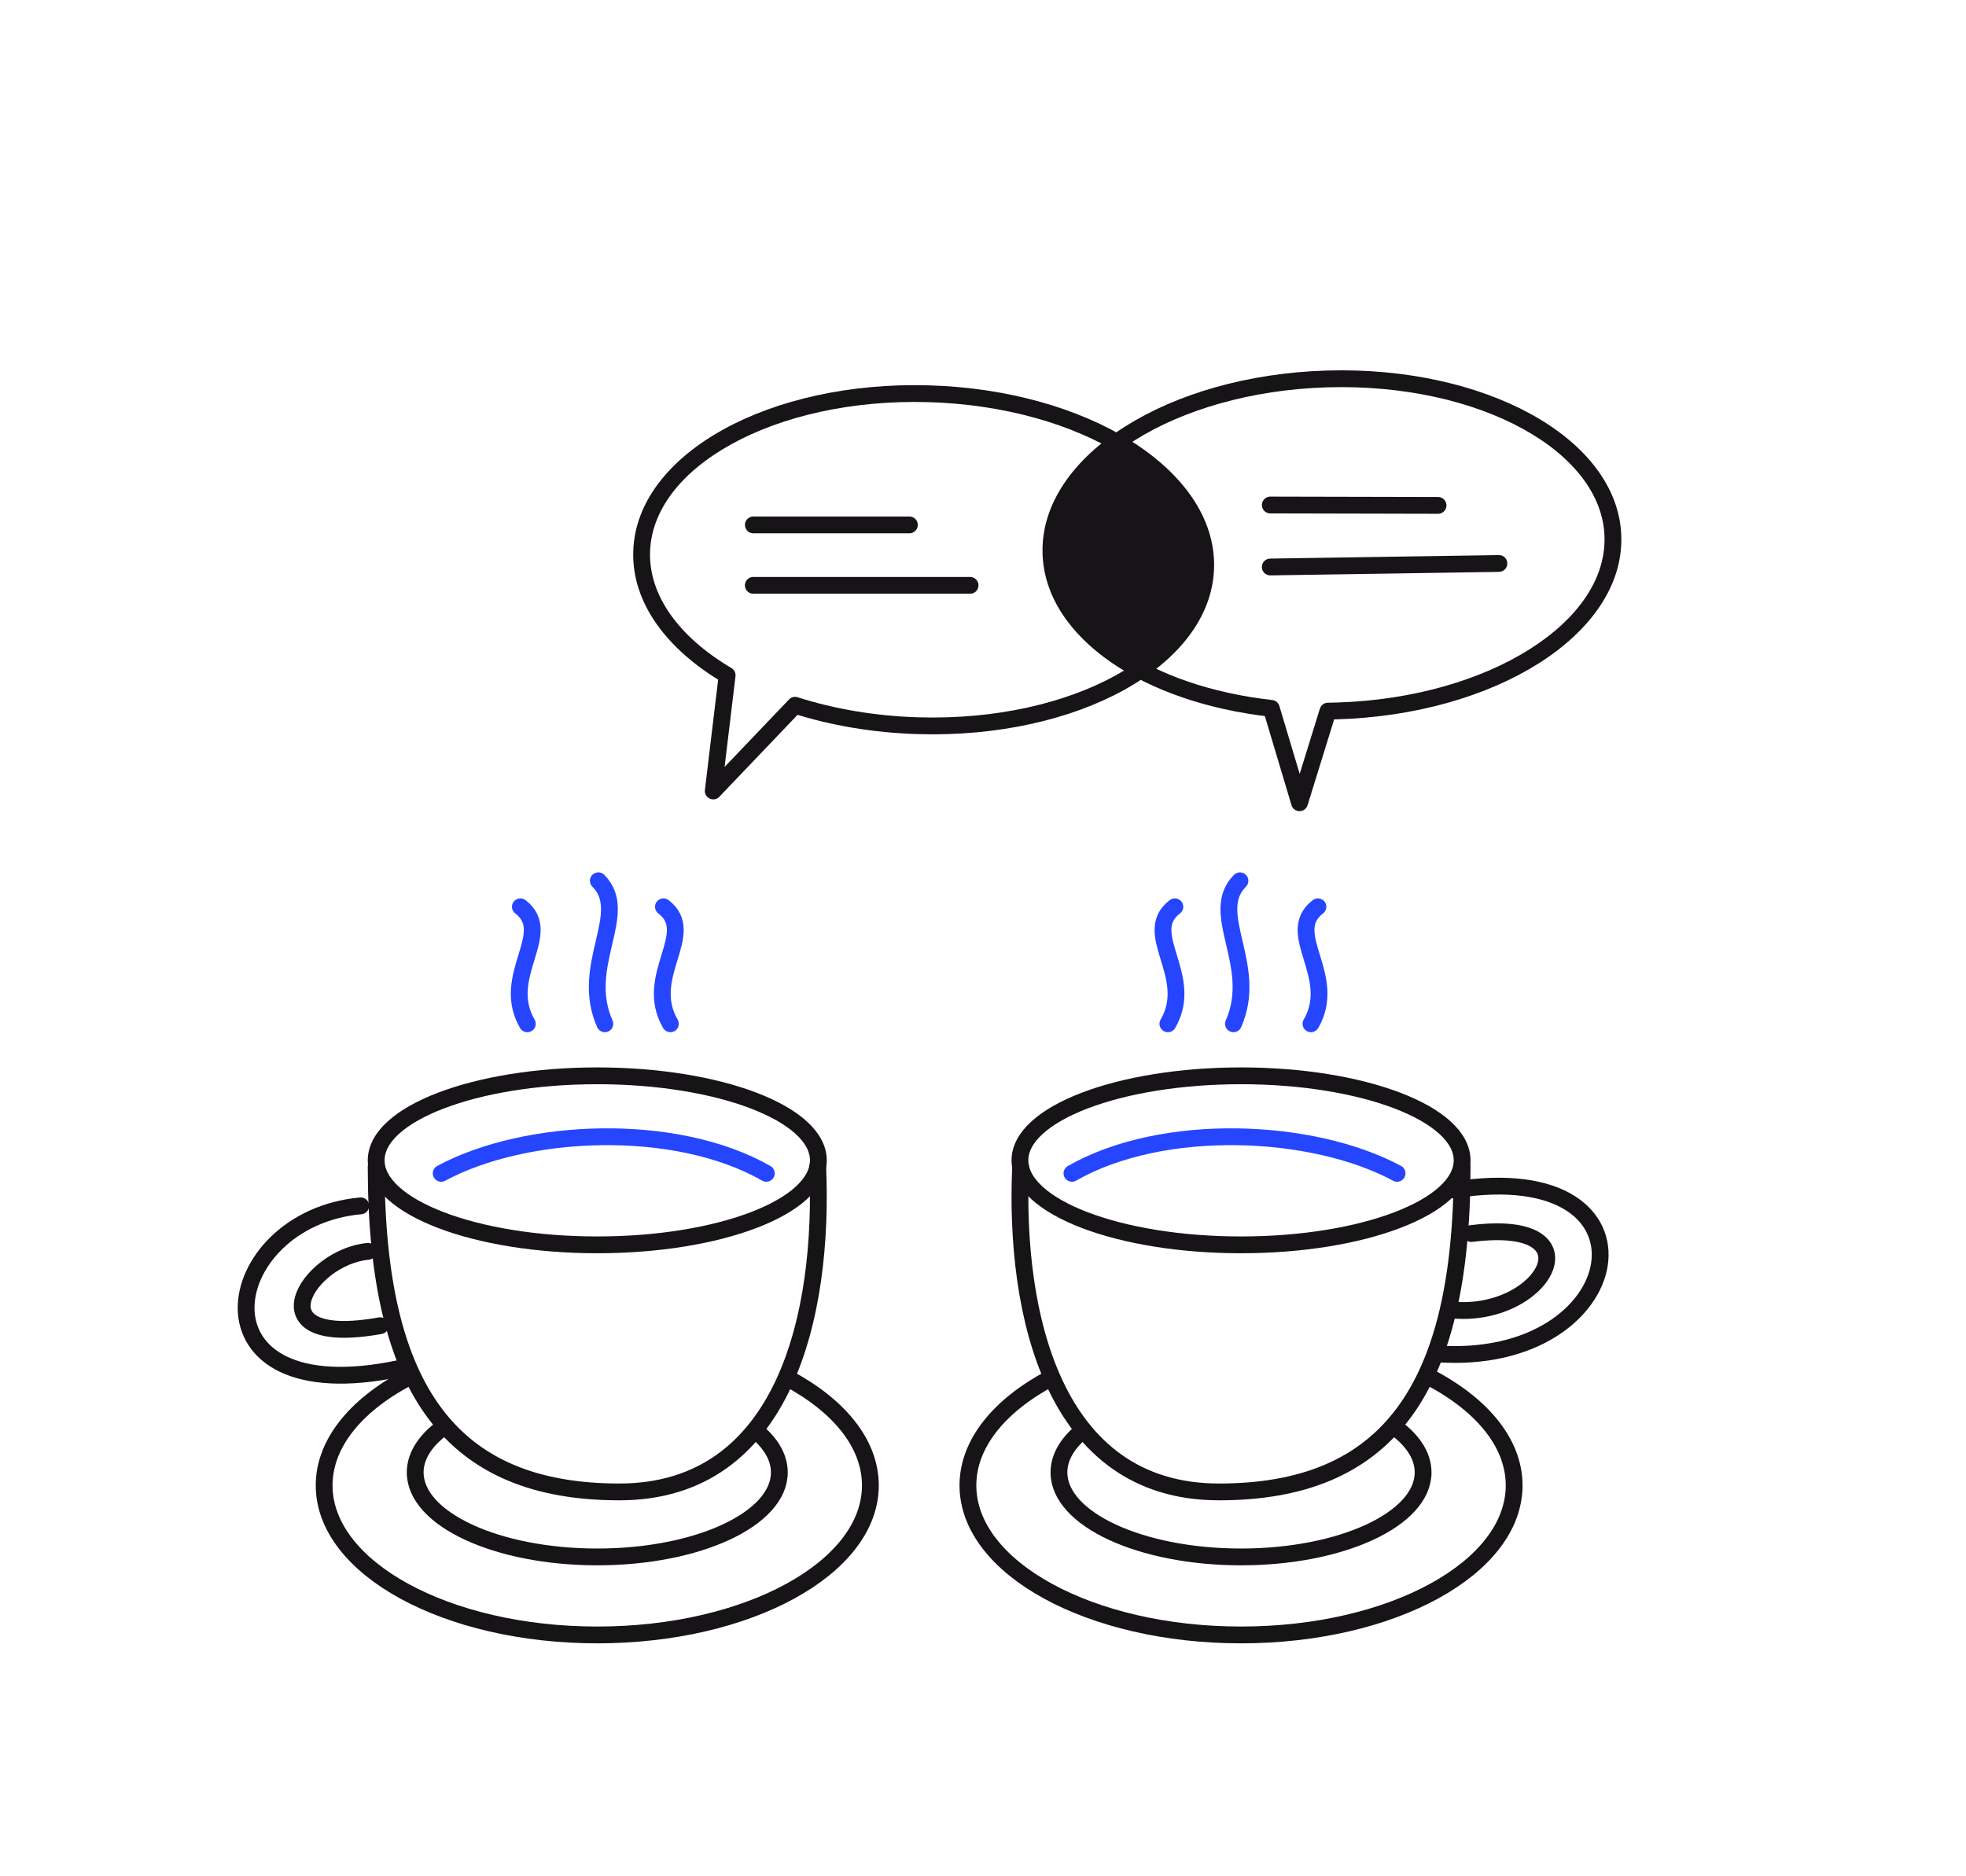 <svg xmlns="http://www.w3.org/2000/svg" width="351" height="335" viewBox="0 0 351 335" fill="none"><path d="M73.545 245.633C63.907 250.511 57.872 257.493 57.872 265.247C57.872 279.994 79.703 291.948 106.632 291.948C133.562 291.948 155.393 279.994 155.393 265.247C155.393 257.729 149.72 250.937 140.59 246.084" stroke="#171417" stroke-width="3"></path><path d="M79.639 254.513C76.157 256.916 74.126 259.81 74.126 262.925C74.126 271.26 88.68 278.017 106.632 278.017C124.585 278.017 139.139 271.26 139.139 262.925C139.139 260.295 137.69 257.822 135.143 255.669" stroke="#171417" stroke-width="3"></path><path d="M65.703 223.452C54.792 224.473 44.972 240.815 67.885 236.729" stroke="#171417" stroke-width="3" stroke-linecap="round" stroke-linejoin="round"></path><path d="M64.405 215.327C38.864 217.649 33.059 252.477 71.37 244.351" stroke="#171417" stroke-width="3" stroke-linecap="round" stroke-linejoin="round"></path><path d="M67.16 208.361C67.16 248.639 80.869 266.409 110.572 266.409C140.275 266.409 147.13 234.423 145.988 208.361" stroke="#171417" stroke-width="3" stroke-linecap="round" stroke-linejoin="round"></path><ellipse cx="106.633" cy="207.199" rx="39.472" ry="15.092" stroke="#171417" stroke-width="3"></ellipse><path d="M78.769 209.521C93.862 201.395 120.564 200.234 136.817 209.521" stroke="#2545FF" stroke-width="3" stroke-linecap="round" stroke-linejoin="round"></path><path d="M106.823 157.278C112.628 163.083 103.34 172.37 107.984 182.819" stroke="#2545FF" stroke-width="3" stroke-linecap="round" stroke-linejoin="round"></path><path d="M118.446 161.922C124.661 166.671 114.717 174.27 119.689 182.819" stroke="#2545FF" stroke-width="3" stroke-linecap="round" stroke-linejoin="round"></path><path d="M92.905 161.922C99.121 166.671 89.176 174.27 94.148 182.819" stroke="#2545FF" stroke-width="3" stroke-linecap="round" stroke-linejoin="round"></path><path d="M187.613 246.082C178.481 250.935 172.807 257.728 172.807 265.246C172.807 279.993 194.638 291.948 221.567 291.948C248.497 291.948 270.327 279.993 270.327 265.246C270.327 257.493 264.294 250.512 254.658 245.634" stroke="#171417" stroke-width="3"></path><path d="M193.705 255.146C190.756 257.417 189.06 260.079 189.06 262.925C189.06 271.26 203.614 278.017 221.567 278.017C239.52 278.017 254.074 271.26 254.074 262.925C254.074 259.81 252.042 256.916 248.56 254.513" stroke="#171417" stroke-width="3"></path><path d="M259.007 233.901C275.552 235.643 285.777 217.34 262.688 220.273" stroke="#171417" stroke-width="3" stroke-linecap="round" stroke-linejoin="round"></path><path d="M256.396 241.738C291.225 244.35 298.26 206.29 259.59 212.488" stroke="#171417" stroke-width="3" stroke-linecap="round" stroke-linejoin="round"></path><path d="M261.04 208.361C261.04 248.639 247.33 266.409 217.627 266.409C187.924 266.409 181.07 234.423 182.212 208.361" stroke="#171417" stroke-width="3" stroke-linecap="round" stroke-linejoin="round"></path><ellipse cx="39.472" cy="15.092" rx="39.472" ry="15.092" transform="matrix(-1 0 0 1 261.04 192.107)" stroke="#171417" stroke-width="3"></ellipse><path d="M249.43 209.521C234.338 201.395 207.636 200.234 191.382 209.521" stroke="#2545FF" stroke-width="3" stroke-linecap="round" stroke-linejoin="round"></path><path d="M189.352 89.362L198.059 78.043L205.896 83.267L211.827 89.362L215.186 97.199L213.507 108.179L209.028 114.338L203.284 119.837L194.472 114.338L188.482 105.035L187.194 97.199L189.352 89.362Z" fill="#171417"></path><path d="M221.376 157.278C215.572 163.083 224.859 172.37 220.215 182.819" stroke="#2545FF" stroke-width="3" stroke-linecap="round" stroke-linejoin="round"></path><path d="M209.753 161.922C203.538 166.671 213.482 174.27 208.51 182.819" stroke="#2545FF" stroke-width="3" stroke-linecap="round" stroke-linejoin="round"></path><path d="M235.294 161.922C229.079 166.671 239.023 174.27 234.051 182.819" stroke="#2545FF" stroke-width="3" stroke-linecap="round" stroke-linejoin="round"></path><path d="M129.821 120.581L130.584 119.289C131.096 119.592 131.381 120.169 131.31 120.76L129.821 120.581ZM141.953 125.936L140.868 124.901C141.265 124.485 141.864 124.333 142.411 124.508L141.953 125.936ZM127.339 141.246L128.424 142.282C127.978 142.749 127.283 142.879 126.699 142.603C126.115 142.327 125.773 141.709 125.85 141.068L127.339 141.246ZM116.056 98.571C115.837 106.31 121.192 113.741 130.584 119.289L129.058 121.872C119.211 116.055 112.794 107.783 113.057 98.486L116.056 98.571ZM165.701 71.808C152.017 71.422 139.61 74.342 130.62 79.299C121.595 84.274 116.266 91.133 116.056 98.571L113.057 98.486C113.31 89.553 119.671 81.909 129.172 76.671C138.707 71.414 151.662 68.411 165.786 68.81L165.701 71.808ZM213.755 101.332C213.966 93.894 209.033 86.745 200.303 81.268C191.607 75.812 179.384 72.195 165.701 71.808L165.786 68.81C179.909 69.209 192.674 72.939 201.897 78.727C211.087 84.493 217.007 92.483 216.754 101.416L213.755 101.332ZM164.11 128.094C177.794 128.481 190.201 125.56 199.191 120.604C208.217 115.628 213.545 108.769 213.755 101.332L216.754 101.416C216.502 110.35 210.14 117.993 200.64 123.231C191.104 128.488 178.149 131.492 164.026 131.093L164.11 128.094ZM142.411 124.508C148.912 126.592 156.277 127.873 164.11 128.094L164.026 131.093C155.923 130.864 148.278 129.539 141.495 127.365L142.411 124.508ZM126.254 140.211L140.868 124.901L143.038 126.972L128.424 142.282L126.254 140.211ZM131.31 120.76L128.828 141.425L125.85 141.068L128.331 120.402L131.31 120.76Z" fill="#171417"></path><path d="M134.498 93.731L162.358 93.731" stroke="#171417" stroke-width="3" stroke-linecap="round" stroke-linejoin="round"></path><path d="M134.496 104.523L173.192 104.523" stroke="#171417" stroke-width="3" stroke-linecap="round" stroke-linejoin="round"></path><path d="M226.974 126.491L227.139 125C227.738 125.066 228.239 125.484 228.411 126.062L226.974 126.491ZM237.081 126.982L235.648 126.538C235.841 125.916 236.413 125.489 237.064 125.482L237.081 126.982ZM232.013 143.346L233.446 143.79C233.251 144.421 232.666 144.85 232.006 144.846C231.346 144.843 230.765 144.409 230.576 143.776L232.013 143.346ZM189.13 98.773C189.322 105.135 193.232 111.054 200.005 115.751C206.77 120.443 216.249 123.797 227.139 125L226.809 127.982C215.538 126.737 205.556 123.251 198.295 118.216C191.043 113.187 186.361 106.493 186.132 98.863L189.13 98.773ZM236.948 69.167C223.317 69.577 211.147 73.214 202.495 78.684C193.809 84.176 188.906 91.333 189.13 98.773L186.132 98.863C185.863 89.933 191.744 81.932 200.891 76.149C210.072 70.345 222.785 66.592 236.858 66.168L236.948 69.167ZM286.461 95.843C286.237 88.403 280.913 81.554 271.912 76.595C262.946 71.655 250.58 68.756 236.948 69.167L236.858 66.168C250.932 65.744 263.847 68.726 273.36 73.967C282.839 79.19 289.191 86.823 289.459 95.753L286.461 95.843ZM238.643 125.449C252.274 125.039 264.444 121.402 273.097 115.931C281.782 110.44 286.685 103.283 286.461 95.843L289.459 95.753C289.728 104.683 283.847 112.684 274.7 118.467C265.519 124.271 252.806 128.024 238.733 128.448L238.643 125.449ZM237.064 125.482C237.588 125.476 238.114 125.465 238.643 125.449L238.733 128.448C238.186 128.464 237.641 128.475 237.098 128.482L237.064 125.482ZM230.581 142.903L235.648 126.538L238.514 127.426L233.446 143.79L230.581 142.903ZM228.411 126.062L233.451 142.917L230.576 143.776L225.537 126.921L228.411 126.062Z" fill="#171417"></path><path d="M226.793 90.178L256.743 90.246" stroke="#171417" stroke-width="3" stroke-linecap="round" stroke-linejoin="round"></path><path d="M226.791 101.247L267.607 100.619" stroke="#171417" stroke-width="3" stroke-linecap="round" stroke-linejoin="round"></path></svg>